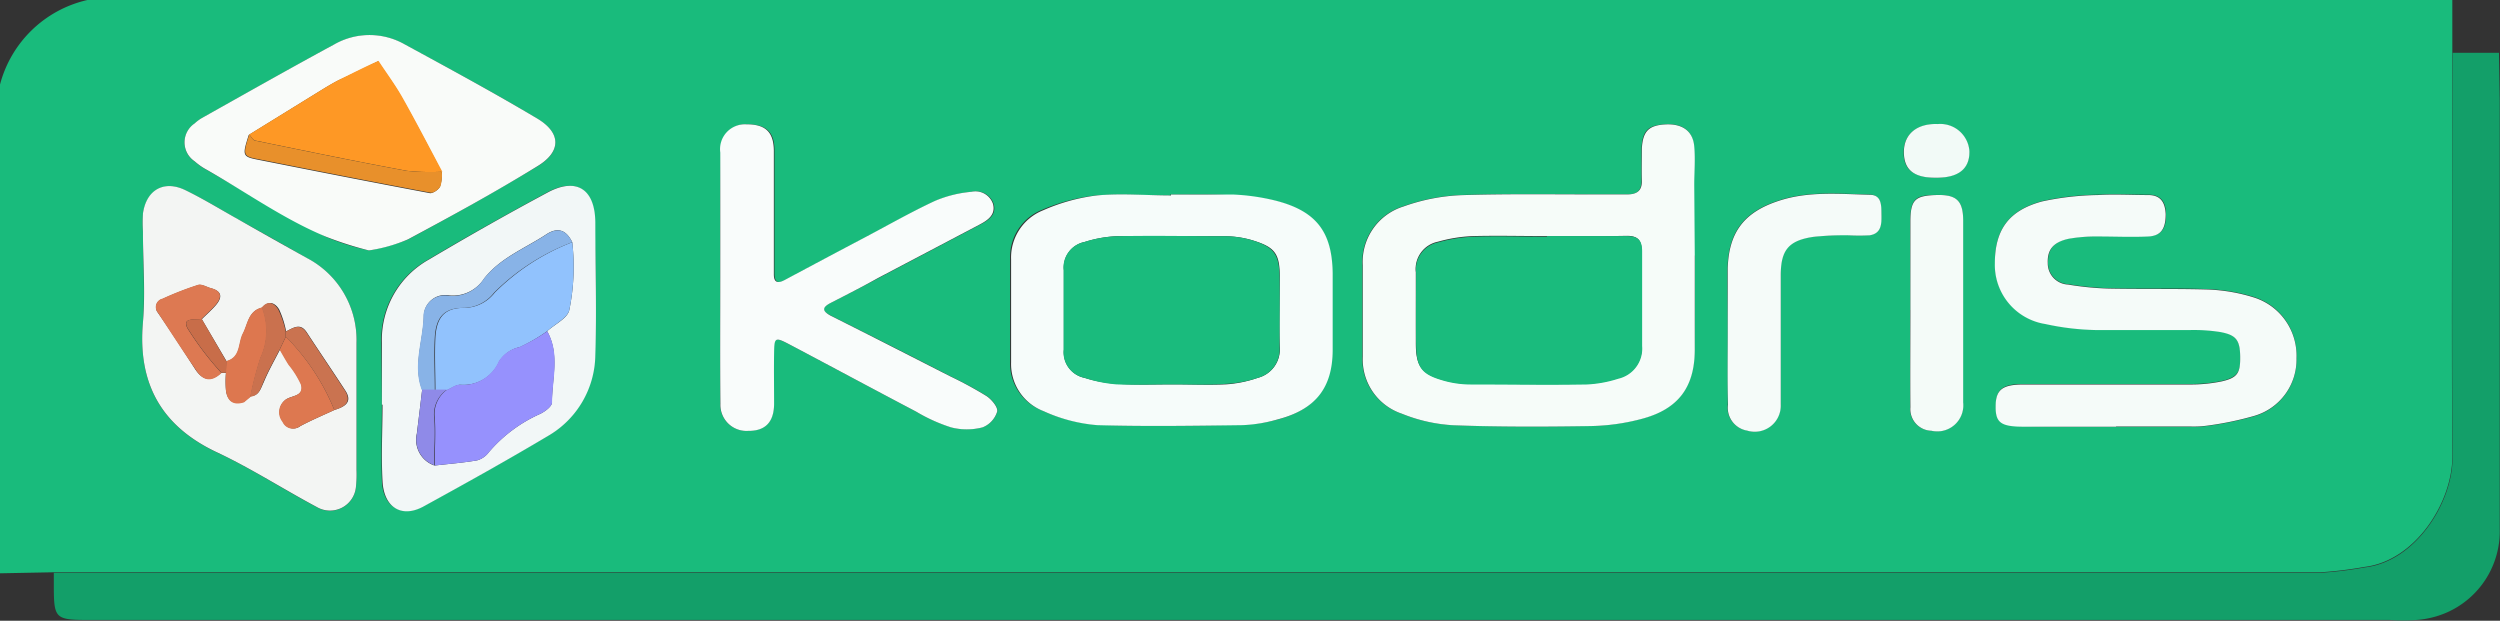 <svg xmlns="http://www.w3.org/2000/svg" viewBox="0 0 191.87 47.64"><rect x="0" y="0" width="191.87" height="47.64" fill="#333333" stroke="none"/><defs><style>.cls-1{fill:#19bb7c;}.cls-2{fill:#139f69;}.cls-3{fill:#f6fcf9;}.cls-4{fill:#f6fcfa;}.cls-5{fill:#f3f5f3;}.cls-6{fill:#f9fcfb;}.cls-7{fill:#f5fbf9;}.cls-8{fill:#f9fbf9;}.cls-9{fill:#f2f7f7;}.cls-10{fill:#f4fbf8;}.cls-11{fill:#f2faf7;}.cls-12{fill:#1abb7d;}.cls-13{fill:#dd7952;}.cls-14{fill:#dd7850;}.cls-15{fill:#dd774f;}.cls-16{fill:#ca7350;}.cls-17{fill:#ca714e;}.cls-18{fill:#c86d49;}.cls-19{fill:#fe9825;}.cls-20{fill:#e8902b;}.cls-21{fill:#91c2fd;}.cls-22{fill:#9691fd;}.cls-23{fill:#88b3e7;}.cls-24{fill:#8f8ae8;}</style></defs><g id="katman_2" data-name="katman 2"><g id="katman_1-2" data-name="katman 1"><path class="cls-1" d="M0,44C0,31.6,0,6.62,0,6.49A9,9,0,0,1,6.71,0c.21,0,121.2,0,181.5,0,0,1.35,0,2.69,0,4,0,10.35-.07,20.7,0,31.05,0,3.51-2.84,8-6.75,8.46a29.73,29.73,0,0,1-3.35.41q-87,0-174,0Zm130-24.38V14.17c0-1,.06-2,0-2.94-.1-1.22-.89-1.77-2.22-1.69s-1.72.51-1.8,1.83c0,.82,0,1.65,0,2.48s-.38,1.08-1.12,1.06h-1.59c-3.72,0-7.45-.06-11.17.06a14.89,14.89,0,0,0-4.42.87,4.45,4.45,0,0,0-3.12,4.52c0,2.34,0,4.67,0,7a4.4,4.4,0,0,0,3,4.38,12.25,12.25,0,0,0,4,.89c3.49.13,7,.12,10.48.06a16.21,16.21,0,0,0,4-.57c2.75-.75,4-2.43,4-5.3C130.09,24.42,130.07,22,130.07,19.6Zm-40.2-4.67V15c-1.9,0-3.81-.14-5.69,0a14.51,14.51,0,0,0-4.13,1.1,3.9,3.9,0,0,0-2.46,3.76q0,3.95,0,7.91a3.87,3.87,0,0,0,2.48,3.74,12.26,12.26,0,0,0,4.13,1.08c3.71.15,7.44.09,11.15,0A11.28,11.28,0,0,0,98,32.21c2.89-.75,4.19-2.4,4.23-5.35,0-2,0-3.91,0-5.87,0-3.22-1.29-4.81-4.49-5.6A16.61,16.61,0,0,0,94.65,15C93.06,14.88,91.46,14.93,89.87,14.93ZM27.36,31.33v-5a7.09,7.09,0,0,0-3.79-6.51q-2.66-1.53-5.33-3c-1.32-.75-2.62-1.55-4-2.21-1.65-.81-3,0-3.27,1.79a10.29,10.29,0,0,0,0,1.36c0,2.34.17,4.7,0,7-.41,4.71,1.44,8,5.76,10,2.6,1.22,5,2.8,7.58,4.16a2,2,0,0,0,3-1.47,8.75,8.75,0,0,0,.05-1.36ZM55.28,21.22c0,3.24,0,6.49,0,9.74a2,2,0,0,0,2.11,2.1c1.33,0,2-.64,2-2.09,0-1.28,0-2.57,0-3.85s0-1.29,1.25-.66c3.22,1.7,6.43,3.43,9.65,5.12A12.84,12.84,0,0,0,73,32.79a4.84,4.84,0,0,0,2.42,0,1.9,1.9,0,0,0,1.12-1.21c.08-.33-.43-.94-.83-1.2a30.1,30.1,0,0,0-2.8-1.52c-3-1.55-6.07-3.1-9.13-4.63-.72-.36-.74-.63,0-1C65,22.61,66.2,22,67.41,21.35l7.85-4.13c.63-.33,1.23-.75,1-1.57a1.42,1.42,0,0,0-1.65-.93,9.13,9.13,0,0,0-2.83.71c-1.78.83-3.5,1.81-5.24,2.73q-3.12,1.65-6.23,3.31c-.53.29-.85.26-.87-.42V19.69c0-2.72,0-5.44,0-8.15,0-1.46-.69-2-2.11-2a1.91,1.91,0,0,0-2,2.17C55.26,14.88,55.28,18.05,55.28,21.22ZM162.41,32.75v0c1.9,0,3.8,0,5.7,0a7.7,7.7,0,0,0,1.36-.07,24.57,24.57,0,0,0,3.55-.74,4.49,4.49,0,0,0,3.23-4.45A4.68,4.68,0,0,0,173,22.8a13.42,13.42,0,0,0-3.57-.61c-2.5-.1-5,0-7.52-.07a22.53,22.53,0,0,1-3.17-.31,1.63,1.63,0,0,1-1.56-1.65c0-1,.39-1.59,1.59-1.86a12.1,12.1,0,0,1,2.26-.18c1.29,0,2.59,0,3.88,0,1-.05,1.36-.62,1.32-1.71,0-.85-.35-1.47-1.34-1.47-1.29,0-2.59-.07-3.87,0a21.66,21.66,0,0,0-4.27.49c-2.61.71-3.67,2.24-3.63,4.78A4.59,4.59,0,0,0,157,24.83a19.75,19.75,0,0,0,3.83.46c2.43.07,4.87,0,7.3,0a13.19,13.19,0,0,1,2.27.15c1.2.22,1.52.67,1.55,1.86s-.19,1.65-1.41,1.93a11.55,11.55,0,0,1-2.49.24c-4.25,0-8.51,0-12.77,0-1.61,0-2.09.42-2.1,1.67s.38,1.55,2.17,1.57C157.69,32.77,160.05,32.75,162.41,32.75ZM28.31,19.22a14.6,14.6,0,0,0,3-.84c3.34-1.79,6.66-3.64,9.91-5.6,1.87-1.12,1.87-2.57,0-3.68-3.32-2-6.73-3.82-10.13-5.67a5.46,5.46,0,0,0-5.46,0c-3.4,1.84-6.77,3.75-10.14,5.64a3.15,3.15,0,0,0-.55.41,1.75,1.75,0,0,0,0,2.91,5,5,0,0,0,.93.65c3,1.73,6,3.5,9.13,5.13A18.44,18.44,0,0,0,28.31,19.22Zm1,11.84h0c0,2-.08,3.93,0,5.88s1.5,2.83,3.24,1.88c3.19-1.75,6.37-3.52,9.49-5.38a7.27,7.27,0,0,0,3.6-6.21c.13-3.39.06-6.78,0-10.18,0-2.56-1.46-3.46-3.67-2.27-3.07,1.66-6.11,3.36-9.1,5.14a7.05,7.05,0,0,0-3.61,6.39ZM132.6,25.6c0,1.81,0,3.62,0,5.43a1.78,1.78,0,0,0,1.47,2,2,2,0,0,0,2.58-2c0-3.32,0-6.64,0-10,0-1.92.61-2.59,2.5-2.87a22.49,22.49,0,0,1,2.73-.12,14,14,0,0,0,1.59,0c.92-.14.91-.87.91-1.56s0-1.53-.9-1.55c-2.35-.06-4.72-.29-7,.47-2.64.87-3.82,2.4-3.9,5.18C132.57,22.28,132.6,23.94,132.6,25.6Zm14-1.8c0,2.49,0,5,0,7.45a1.66,1.66,0,0,0,1.61,1.8,2,2,0,0,0,2.44-2.17q0-7,0-14c0-1.53-.53-1.94-2.12-1.92s-1.91.36-1.93,2.06C146.6,19.29,146.62,21.55,146.62,23.8Zm1.89-10.16c1.75,0,2.66-.66,2.64-2a2.24,2.24,0,0,0-2.43-2.1c-1.57-.06-2.58.77-2.6,2.12S146.84,13.6,148.51,13.64Z"/><path class="cls-2" d="M188.23,4.05h3.56l.06,3.73s0,21.9,0,32.85a6.81,6.81,0,0,1-4,6.35,7.06,7.06,0,0,1-2.4.6,14,14,0,0,1-2,0H7.13c-3,0-3,0-3-2.94,0-.23,0-.45,0-.68q87,0,174,0a29.73,29.73,0,0,0,3.35-.41c3.91-.44,6.78-5,6.75-8.46C188.16,24.75,188.23,4.05,188.23,4.05Z"/><path class="cls-3" d="M130.07,19.6c0,2.41,0,4.82,0,7.23,0,2.87-1.25,4.55-4,5.3a16.21,16.21,0,0,1-4,.57c-3.49.06-7,.07-10.48-.06a12.25,12.25,0,0,1-4-.89,4.4,4.4,0,0,1-3-4.38c0-2.34,0-4.67,0-7a4.45,4.45,0,0,1,3.12-4.52,14.89,14.89,0,0,1,4.42-.87c3.72-.12,7.45-.05,11.17-.06h1.59c.74,0,1.14-.28,1.12-1.06s0-1.66,0-2.48c.08-1.32.54-1.76,1.8-1.83s2.12.47,2.22,1.69c.09,1,0,2,0,2.94Zm-11.35-1.48h0c-1.9,0-3.8-.05-5.69,0a11.45,11.45,0,0,0-2.67.43,2.13,2.13,0,0,0-1.7,2.34c0,1.8,0,3.61,0,5.42s.41,2.39,2.19,2.88a7.61,7.61,0,0,0,2,.27c3,0,5.92.05,8.88,0a9.28,9.28,0,0,0,2.44-.44A2.37,2.37,0,0,0,126,26.54c0-2.41,0-4.82,0-7.23,0-.85-.27-1.22-1.17-1.21C122.82,18.14,120.77,18.12,118.72,18.12Z"/><path class="cls-4" d="M89.87,14.93c1.59,0,3.19,0,4.78,0a16.61,16.61,0,0,1,3.14.44c3.2.79,4.45,2.38,4.49,5.6,0,2,0,3.91,0,5.87,0,2.95-1.34,4.6-4.23,5.35a11.28,11.28,0,0,1-2.69.44c-3.71.05-7.44.11-11.15,0a12.26,12.26,0,0,1-4.13-1.08,3.87,3.87,0,0,1-2.48-3.74q0-4,0-7.91a3.9,3.9,0,0,1,2.46-3.76A14.51,14.51,0,0,1,84.18,15c1.88-.18,3.79,0,5.69,0ZM90,29.5c1.37,0,2.74.06,4.1,0A9.16,9.16,0,0,0,96.53,29a2.25,2.25,0,0,0,1.69-2.38c-.06-1.81,0-3.61,0-5.42s-.44-2.25-2.1-2.76a7.52,7.52,0,0,0-2-.31c-2.81,0-5.62,0-8.42,0a9.43,9.43,0,0,0-2.45.44,2,2,0,0,0-1.6,2.17c0,2,0,4.07,0,6.1A2,2,0,0,0,83.24,29a10.19,10.19,0,0,0,2.44.45C87.12,29.56,88.56,29.5,90,29.5Z"/><path class="cls-5" d="M27.36,31.33v4.75a8.75,8.75,0,0,1-.05,1.36,2,2,0,0,1-3,1.47c-2.55-1.36-5-2.94-7.58-4.16-4.32-2-6.17-5.29-5.76-10,.2-2.32,0-4.68,0-7a10.29,10.29,0,0,1,0-1.36c.25-1.82,1.62-2.6,3.27-1.79,1.36.66,2.66,1.46,4,2.21q2.67,1.52,5.33,3a7.09,7.09,0,0,1,3.79,6.51Zm-8.12-.92v0c.65-.06.76-.57,1-1.07.36-.87.83-1.69,1.26-2.53.22.39.44.78.68,1.16a6.77,6.77,0,0,1,.95,1.53c.25,1-.85.81-1.28,1.24a1.18,1.18,0,0,0-.13,1.62.87.87,0,0,0,1.33.34c.86-.46,1.76-.84,2.65-1.25.71-.22,1.37-.55.84-1.42-1-1.54-2-3-3-4.53-.49-.74-1-.35-1.58-.07a7.41,7.41,0,0,0-.53-1.67c-.27-.46-.77-.78-1.28-.15-1.08.23-1.1,1.21-1.49,2s-.15,1.83-1.27,2.12L15.49,24.5c.35-.35.74-.69,1.07-1.07.5-.58.51-1.07-.35-1.3-.35-.09-.73-.34-1-.25a24.3,24.3,0,0,0-2.72,1.06A.66.66,0,0,0,12.12,24c1,1.44,1.92,2.87,2.85,4.32.58.89,1.23,1,2,.29a1.18,1.18,0,0,0,.37,0,8.31,8.31,0,0,0,0,1.32c.1.8.55,1.17,1.39.9Z"/><path class="cls-6" d="M55.28,21.22c0-3.17,0-6.34,0-9.51a1.91,1.91,0,0,1,2-2.17c1.42,0,2.09.54,2.11,2,0,2.71,0,5.43,0,8.15v1.36c0,.68.34.71.87.42q3.1-1.66,6.23-3.31c1.74-.92,3.46-1.9,5.24-2.73a9.13,9.13,0,0,1,2.83-.71,1.42,1.42,0,0,1,1.65.93c.22.82-.38,1.24-1,1.57l-7.85,4.13C66.2,22,65,22.61,63.77,23.24c-.7.36-.68.63,0,1,3.06,1.53,6.09,3.08,9.13,4.63a30.1,30.1,0,0,1,2.8,1.52c.4.26.91.87.83,1.2a1.9,1.9,0,0,1-1.12,1.21,4.84,4.84,0,0,1-2.42,0,12.84,12.84,0,0,1-2.68-1.21c-3.22-1.69-6.43-3.42-9.65-5.12-1.2-.63-1.23-.6-1.25.66s0,2.57,0,3.85c0,1.45-.71,2.11-2,2.09A2,2,0,0,1,55.29,31C55.26,27.71,55.28,24.46,55.28,21.22Z"/><path class="cls-7" d="M162.41,32.75c-2.36,0-4.72,0-7.08,0-1.79,0-2.18-.32-2.17-1.57s.49-1.66,2.1-1.67c4.26,0,8.52,0,12.77,0a11.55,11.55,0,0,0,2.49-.24c1.22-.28,1.43-.65,1.41-1.93s-.35-1.64-1.55-1.86a13.19,13.19,0,0,0-2.27-.15c-2.43,0-4.87,0-7.3,0a19.75,19.75,0,0,1-3.83-.46,4.59,4.59,0,0,1-3.88-4.63c0-2.54,1-4.07,3.63-4.78a21.66,21.66,0,0,1,4.27-.49c1.28-.08,2.58,0,3.87,0,1,0,1.3.62,1.34,1.47,0,1.09-.34,1.66-1.32,1.71-1.29.06-2.59,0-3.88,0a12.1,12.1,0,0,0-2.26.18c-1.2.27-1.63.86-1.59,1.86a1.63,1.63,0,0,0,1.56,1.65,22.53,22.53,0,0,0,3.17.31c2.51.05,5,0,7.52.07a13.42,13.42,0,0,1,3.57.61,4.68,4.68,0,0,1,3.27,4.67A4.49,4.49,0,0,1,173,31.92a24.57,24.57,0,0,1-3.55.74,7.7,7.7,0,0,1-1.36.07c-1.9,0-3.8,0-5.7,0Z"/><path class="cls-8" d="M28.31,19.22A26.62,26.62,0,0,1,25,18.16c-3.22-1.34-6.1-3.4-9.13-5.13a5,5,0,0,1-.93-.65,1.75,1.75,0,0,1,0-2.91,3.15,3.15,0,0,1,.55-.41c3.37-1.89,6.74-3.8,10.14-5.64a5.46,5.46,0,0,1,5.46,0c3.4,1.85,6.81,3.69,10.13,5.67,1.87,1.11,1.87,2.56,0,3.68-3.25,2-6.57,3.81-9.91,5.6A11.87,11.87,0,0,1,28.31,19.22Zm5.6-6c-1-1.91-2-3.83-3.07-5.71-.55-1-1.22-1.87-1.83-2.8-1,.48-2,1-3,1.44-.41.21-.8.44-1.18.67l-5.74,3.54c-.5,1.56-.49,1.66.66,1.89,4.42.88,8.84,1.75,13.27,2.58.22,0,.64-.27.75-.51A3.06,3.06,0,0,0,33.91,13.18Z"/><path class="cls-9" d="M29.31,31.06V26.31a7.05,7.05,0,0,1,3.61-6.39c3-1.78,6-3.48,9.1-5.14,2.21-1.19,3.64-.29,3.67,2.27,0,3.4.11,6.79,0,10.18a7.27,7.27,0,0,1-3.6,6.21c-3.12,1.86-6.3,3.63-9.49,5.38-1.74,1-3.13.16-3.24-1.88s0-3.92,0-5.88ZM32.4,29.9c-.13,1.12-.27,2.25-.41,3.38a2.08,2.08,0,0,0,1.36,2.45c1.09-.13,2.19-.21,3.27-.4a1.7,1.7,0,0,0,.9-.63,11.1,11.1,0,0,1,3.92-2.93c.38-.18.92-.58.92-.88,0-1.83.61-3.71-.37-5.47.6-.55,1.6-1,1.71-1.66a16.59,16.59,0,0,0,.22-5.17c-.45-.92-1.09-1.2-2-.6-1.63,1.07-3.51,1.79-4.76,3.38a2.86,2.86,0,0,1-2.69,1.3,1.64,1.64,0,0,0-1.94,1.49C32.52,26.07,31.67,28,32.4,29.9Z"/><path class="cls-7" d="M132.6,25.6c0-1.66,0-3.32,0-5,.08-2.78,1.26-4.31,3.9-5.18,2.29-.76,4.66-.53,7-.47.94,0,.89.86.9,1.55s0,1.42-.91,1.56a14,14,0,0,1-1.59,0,22.49,22.49,0,0,0-2.73.12c-1.89.28-2.48,1-2.5,2.87,0,3.32,0,6.64,0,10a2,2,0,0,1-2.58,2,1.78,1.78,0,0,1-1.47-2C132.57,29.22,132.6,27.41,132.6,25.6Z"/><path class="cls-10" d="M146.62,23.8c0-2.25,0-4.51,0-6.77,0-1.7.36-2,1.93-2.06s2.11.39,2.12,1.92q0,7,0,14a2,2,0,0,1-2.44,2.17,1.66,1.66,0,0,1-1.61-1.8C146.6,28.77,146.62,26.29,146.62,23.8Z"/><path class="cls-11" d="M148.51,13.64c-1.67,0-2.4-.65-2.39-2s1-2.18,2.6-2.12a2.24,2.24,0,0,1,2.43,2.1C151.17,13,150.26,13.67,148.51,13.64Z"/><path class="cls-12" d="M118.72,18.12c2,0,4.1,0,6.14,0,.9,0,1.18.36,1.17,1.21,0,2.41,0,4.82,0,7.23a2.37,2.37,0,0,1-1.84,2.51,9.28,9.28,0,0,1-2.44.44c-3,.05-5.92,0-8.88,0a7.61,7.61,0,0,1-2-.27c-1.78-.49-2.17-1-2.19-2.88s0-3.62,0-5.42a2.13,2.13,0,0,1,1.7-2.34,11.45,11.45,0,0,1,2.67-.43c1.89-.07,3.79,0,5.69,0Z"/><path class="cls-12" d="M90,29.5c-1.44,0-2.88.06-4.32,0A10.19,10.19,0,0,1,83.24,29a2,2,0,0,1-1.61-2.16c0-2,0-4.07,0-6.1a2,2,0,0,1,1.6-2.17,9.43,9.43,0,0,1,2.45-.44c2.8-.06,5.61,0,8.42,0a7.52,7.52,0,0,1,2,.31c1.66.51,2.07,1.07,2.1,2.76s0,3.61,0,5.42A2.25,2.25,0,0,1,96.53,29a9.16,9.16,0,0,1-2.43.46C92.74,29.56,91.37,29.5,90,29.5Z"/><path class="cls-13" d="M17,28.63c-.8.75-1.45.6-2-.29C14,26.89,13.08,25.46,12.12,24a.66.66,0,0,1,.35-1.08,24.3,24.3,0,0,1,2.72-1.06c.29-.09.67.16,1,.25.86.23.85.72.35,1.3-.33.38-.72.72-1.07,1.07-.49.09-1.53-.14-1.08.72A23.23,23.23,0,0,0,17,28.63Z"/><path class="cls-14" d="M25.66,31.47c-.89.41-1.79.79-2.65,1.25a.87.87,0,0,1-1.33-.34,1.18,1.18,0,0,1,.13-1.62c.43-.43,1.53-.27,1.28-1.24A6.77,6.77,0,0,0,22.14,28c-.24-.38-.46-.77-.68-1.16l.48-1A17.07,17.07,0,0,1,25.66,31.47Z"/><path class="cls-15" d="M17.36,27.71c1.12-.29.89-1.4,1.27-2.12s.41-1.73,1.49-2A4.88,4.88,0,0,1,20,27.47a26.82,26.82,0,0,0-.78,3v0l-.49.41c-.84.27-1.29-.1-1.39-.9a8.31,8.31,0,0,1,0-1.32Z"/><path class="cls-16" d="M25.66,31.47a17.07,17.07,0,0,0-3.72-5.62c0-.14,0-.27,0-.4.54-.28,1.09-.67,1.58.07,1,1.51,2,3,3,4.53C27,30.92,26.37,31.25,25.66,31.47Z"/><path class="cls-17" d="M21.93,25.45c0,.13,0,.26,0,.4l-.48,1c-.43.84-.9,1.66-1.26,2.53-.21.5-.32,1-1,1.07a26.82,26.82,0,0,1,.78-3,4.88,4.88,0,0,0,.11-3.84c.51-.63,1-.31,1.28.15A7.41,7.41,0,0,1,21.93,25.45Z"/><path class="cls-18" d="M17.36,27.71v.89a1.18,1.18,0,0,1-.37,0,23.23,23.23,0,0,1-2.59-3.41c-.45-.86.59-.63,1.08-.72Z"/><path class="cls-17" d="M18.75,30.82l.49-.41Z"/><path class="cls-19" d="M19.13,10.32l5.74-3.54c.38-.23.77-.46,1.18-.67,1-.49,2-1,3-1.44.61.93,1.28,1.83,1.83,2.8,1.06,1.88,2.05,3.8,3.07,5.71a17.56,17.56,0,0,1-2.72-.07c-3.88-.72-7.75-1.52-11.62-2.32C19.4,10.76,19.28,10.48,19.13,10.32Z"/><path class="cls-20" d="M19.13,10.32c.15.16.27.44.44.47,3.87.8,7.74,1.6,11.62,2.32a17.56,17.56,0,0,0,2.72.07,3.06,3.06,0,0,1-.1,1.1c-.11.24-.53.55-.75.51-4.43-.83-8.85-1.7-13.27-2.58C18.64,12,18.63,11.88,19.13,10.32Z"/><path class="cls-21" d="M43.92,18.59a16.59,16.59,0,0,1-.22,5.17c-.11.63-1.11,1.11-1.71,1.66a13.39,13.39,0,0,1-2.09,1.22,2.48,2.48,0,0,0-1.57,1.08,3,3,0,0,1-3,1.81c-.32,0-.67.26-1,.4h-.91c0-1.36-.07-2.72,0-4.07.1-1.55.74-2.24,2.22-2.23a3,3,0,0,0,2.33-1.17A17.12,17.12,0,0,1,43.92,18.59Z"/><path class="cls-22" d="M34.28,29.93c.34-.14.69-.43,1-.4a3,3,0,0,0,3-1.81,2.48,2.48,0,0,1,1.57-1.08A13.39,13.39,0,0,0,42,25.42c1,1.76.38,3.64.37,5.47,0,.3-.54.7-.92.88a11.1,11.1,0,0,0-3.92,2.93,1.7,1.7,0,0,1-.9.63c-1.08.19-2.18.27-3.27.4,0-1.25.1-2.51,0-3.75A2.31,2.31,0,0,1,34.28,29.93Z"/><path class="cls-23" d="M43.92,18.59a17.12,17.12,0,0,0-6,3.87,3,3,0,0,1-2.33,1.17c-1.48,0-2.12.68-2.22,2.23-.08,1.35,0,2.71,0,4.07l-1,0c-.73-1.93.12-3.83.13-5.74a1.64,1.64,0,0,1,1.94-1.49,2.86,2.86,0,0,0,2.69-1.3c1.25-1.59,3.13-2.31,4.76-3.38C42.83,17.39,43.47,17.67,43.92,18.59Z"/><path class="cls-24" d="M32.4,29.9l1,0h.91a2.31,2.31,0,0,0-1,2.05c.12,1.24,0,2.5,0,3.75A2.08,2.08,0,0,1,32,33.28C32.13,32.15,32.27,31,32.4,29.9Z"/></g></g></svg>